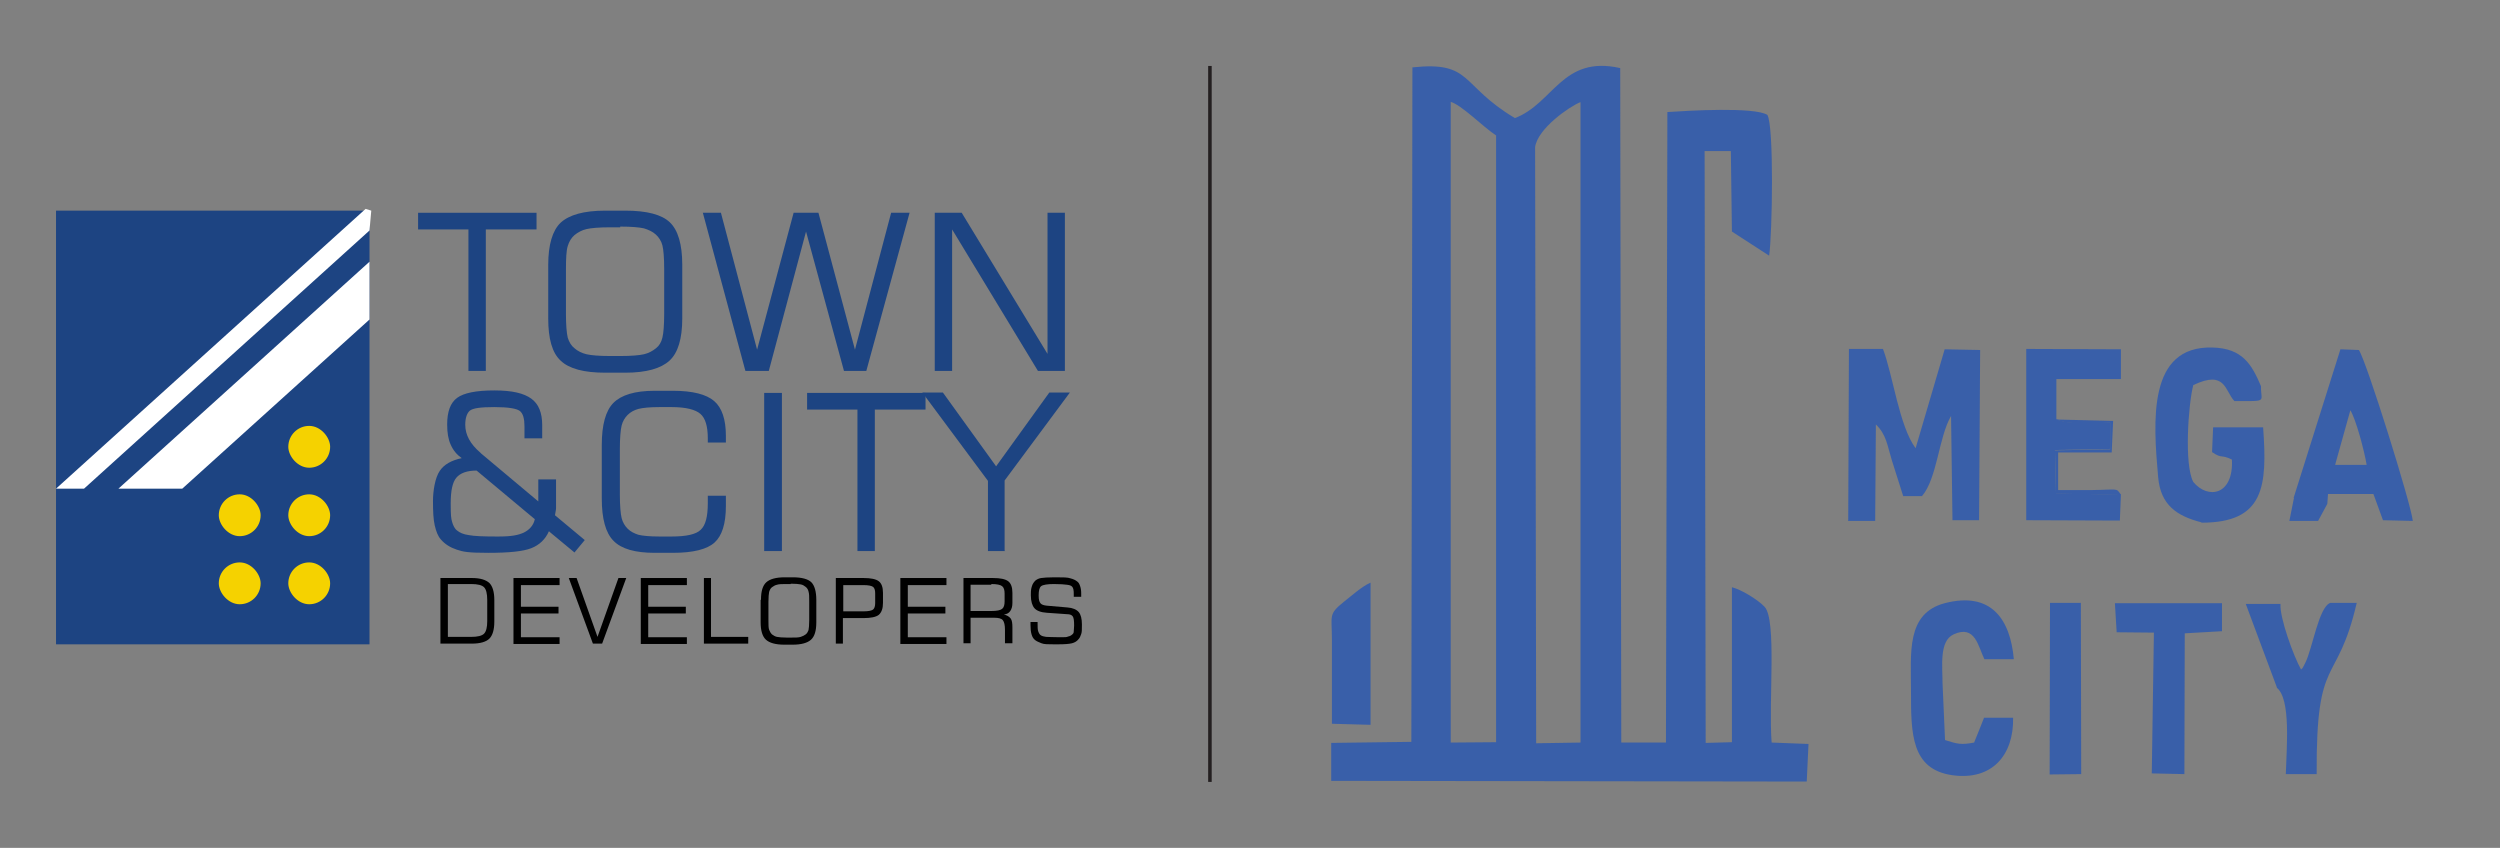 <?xml version="1.0" encoding="UTF-8"?>
<svg xmlns="http://www.w3.org/2000/svg" version="1.1" viewBox="0 0 705 239.1">
  <rect x="0" y="0" width="705" height="239.1" fill="#808080" stroke="none"/>
  <defs>
    <style>
      .cls-1 {
        fill: #fff;
      }

      .cls-2 {
        fill: #f5d200;
      }

      .cls-3 {
        fill: #395fa9;
        fill-rule: evenodd;
      }

      .cls-4 {
        fill: none;
        stroke: #231f20;
        stroke-miterlimit: 10;
      }

      .cls-5 {
        fill: #1d4482;
      }
    </style>
  </defs>
  <!-- Generator: Adobe Illustrator 28.6.0, SVG Export Plug-In . SVG Version: 1.2.0 Build 709)  -->
  <g>
    <g id="Layer_1">
      <g>
        <path class="cls-3" d="M398,209.2l-22.6.3v10.7c.1,0,134.1.2,134.1.2l.5-10.6-10.4-.4c-.9-11.7,1.5-34.6-2-38.3-1.8-1.9-6.4-4.8-9.2-5.5v43.7c-.1,0-7.4.2-7.4.2l-.3-166.9h7.4s.3,22.7.3,22.7l10.5,6.8c.9-6.2,1.4-36.5-.5-39.7-3.7-2.3-22.3-1.2-28.2-.8l-.4,177.8h-12.6c0,0-.3-190.2-.3-190.2-16.4-3.7-18.8,10-29.7,14.1-15.6-9.3-11.9-16.1-28.9-14.3l-.3,190.3ZM409,28.7c3.1.8,9.1,7,12.9,9.5v171.1c.1,0-12.8.1-12.8.1V28.7ZM375.6,180.5v23.6c0,0,10.9.3,10.9.3v-40.1c-2.5,1.1-5.2,3.6-7.4,5.3-4.6,3.7-3.5,3.8-3.5,10.8ZM445.7,28.8v180.6c0,0-12.5.2-12.5.2l-.3-168.1c.7-5.3,9.9-11.6,12.8-12.7Z"/>
        <g>
          <path class="cls-3" d="M521.1,146.9h7.7c0,0,.2-27.2.2-27.2,3,2.9,3.2,5.9,4.5,10.1,1.1,3.5,2.2,6.9,3.2,10.1h5.3c4.3-5,4.7-16.6,8.2-22.6l.4,29.4h7.5c0,.1.3-48,.3-48l-10-.2-8.2,27.9c-4.6-6.2-6.4-20.6-9.2-28h-9.6c0,0-.2,48.4-.2,48.4Z"/>
          <path class="cls-3" d="M620.8,147.4c17.8,0,18.6-10.3,17.4-26.9h-14.1c0-.1-.3,7-.3,7,3,2,2.3.5,5.6,2.1.5,10.1-6.8,11.3-10.9,6.3-2.6-4.9-1.4-21.9,0-27.3,9.2-4.4,8.9,1.7,11.6,4.5,9.7,0,7.4.4,7.5-4.2-2.6-6.1-5.2-10.7-13.7-10.9-18.3-.5-16.7,20.7-15.3,36.6.7,7.8,5.2,10.9,12.2,12.7"/>
          <path class="cls-3" d="M646.9,140.4l-1.3,6.5h8.1s2.6-4.8,2.6-4.8l.2-2.8h12.8s2.7,7.4,2.7,7.4l8.4.2c-.3-4.2-13.1-45.2-15.2-48.2l-5.2-.2-13.2,41.9ZM662.8,115.7c1.6,2.6,3.9,11.3,4.6,15.4h-8.9c0,0,4.3-15.4,4.3-15.4Z"/>
          <path class="cls-3" d="M598.1,139.5l-18.3-.4-.3-12.2,15.7-.3v-7.5c-5.1.1-11.9.7-15.3-.9v-11.3c0,0,18.2,0,18.2,0v-8.4s-26.7-.1-26.7-.1v48.3c-.1,0,26.4.1,26.4.1l.3-7.4Z"/>
          <path class="cls-3" d="M547.8,192.9c0-5-1-12.1,3.1-14,6.1-2.8,6.9,3.3,8.7,7h8.3c-1-11.3-6.4-19.2-19.5-15.8-10.9,2.9-9.5,14-9.5,24.8,0,11.9,0,22,11.6,23.7,11.2,1.6,17.4-5.6,17.2-16.2h-8.2c0,.1-2.8,7-2.8,7-3.7.7-4.7.4-8.2-.7l-.7-15.9Z"/>
          <path class="cls-3" d="M642,193.9c4.1,3.1,2.8,17,2.6,24.4h8.7c-.2-34.6,5.7-24.2,11.3-48.3h-7.4c-3.3,1-5.1,13-7.1,16.9-1.1,2.2-.7,1.3-1.2,1.9-2.1-3.7-6.1-14.7-5.8-18.5h-9.8s8.8,23.6,8.8,23.6Z"/>
          <polygon class="cls-3" points="606.8 218.1 616 218.3 616.1 178.6 626.6 178 626.6 170.1 596.4 170.1 596.9 178.3 607.4 178.4 606.8 218.1"/>
          <polygon class="cls-3" points="578 218.4 586.9 218.3 586.8 170 578.1 170 578 218.4"/>
          <path class="cls-3" d="M598.1,139.5c-1.4-2-.6-1.4-8.4-1.3-3.1,0-6.2,0-9.3,0v-10.6s15.1,0,15.1,0l.4-8.9-16-.4c3.4,1.6,10.2,1.1,15.2.9v7.5c.1,0-15.6.3-15.6.3l.3,12.2,18.3.4Z"/>
        </g>
      </g>
      <g>
        <g>
          <path class="cls-5" d="M117.9,64.7v-4.7h33.4v4.7h-14.3v39.9h-4.9v-39.9h-14.2Z"/>
          <path class="cls-5" d="M154.6,74.7c0-5.7,1.2-9.7,3.5-11.9,2.4-2.2,6.5-3.4,12.6-3.4h5.6c6.1,0,10.3,1.1,12.6,3.3,2.3,2.2,3.5,6.2,3.5,12v15.1c0,5.7-1.2,9.7-3.6,11.9-2.4,2.2-6.5,3.4-12.5,3.4h-5.6c-6,0-10.2-1.1-12.6-3.4-2.4-2.2-3.5-6.2-3.5-11.9v-15.1ZM174.9,64.1h-2.8c-3.1,0-5.4.2-6.7.5-1.3.3-2.4.9-3.4,1.7-.9.8-1.5,1.8-1.9,3.1-.4,1.3-.5,3.5-.5,6.6v12.6c0,3.1.2,5.3.5,6.6.4,1.3,1,2.3,1.9,3,.9.8,2.1,1.4,3.4,1.7,1.3.3,3.5.5,6.7.5h2.8c3.1,0,5.4-.2,6.7-.5,1.3-.3,2.4-.9,3.4-1.7.9-.7,1.5-1.7,1.8-3,.3-1.2.5-3.5.5-6.7v-12.7c0-3.1-.2-5.4-.5-6.6s-1-2.3-1.9-3.1c-.9-.8-2-1.3-3.3-1.7-1.3-.3-3.5-.5-6.7-.5Z"/>
          <path class="cls-5" d="M198.2,60h5.1l10.2,38.6,10.3-38.6h7l10.3,38.6,10.2-38.6h5.2l-12.2,44.6h-6.3l-10.7-39.3-10.5,39.3h-6.6l-12-44.6Z"/>
          <path class="cls-5" d="M263.6,104.6v-44.6h7.6l24.2,39.8v-39.8h4.9v44.6h-7.6l-24.2-39.9v39.9h-4.9Z"/>
          <path class="cls-5" d="M154.8,149.8c-1,2.3-2.7,3.9-5,4.8-2.3.9-6.3,1.3-12.1,1.3s-7.1-.3-8.9-.9c-1.8-.6-3.3-1.5-4.5-2.9-.8-.9-1.3-2.2-1.7-3.9-.4-1.7-.5-4-.5-6.9s.6-6.6,1.9-8.5c1.2-1.8,3.3-3,6.2-3.6-1.4-1-2.4-2.2-3.1-3.8-.7-1.5-1-3.4-1-5.7,0-3.6.9-6.1,2.8-7.5,1.9-1.4,5.4-2.1,10.5-2.1s8.3.8,10.4,2.3c2.1,1.5,3.1,4,3.1,7.5v3.7h-5v-3.4c0-2.1-.4-3.6-1.3-4.3-.9-.7-3.3-1.1-7.2-1.1s-6,.3-6.9,1c-.8.7-1.3,2-1.3,4,0,2.8,1.4,5.4,4.2,7.8l.3.3,16.1,13.5v-6.2h5v6.6c0,.4,0,.9,0,1.5,0,.6-.2,1.2-.3,2l8.4,7-2.9,3.5-7-5.8ZM150.8,146.4l-16.4-13.7c-2.7,0-4.6.7-5.7,2-1.1,1.3-1.6,3.7-1.6,7.2s.1,4.3.4,5.3.7,1.9,1.4,2.4c.7.6,1.8,1.1,3.3,1.3,1.5.3,4.2.4,8.2.4s5.7-.4,7.3-1.1c1.6-.8,2.7-2,3.1-3.7Z"/>
          <path class="cls-5" d="M169.7,125.5c0-5.7,1.1-9.7,3.3-11.9,2.2-2.2,6-3.4,11.6-3.4h5.2c5.5,0,9.4,1,11.6,2.9,2.2,1.9,3.3,5.2,3.3,9.8v1.9h-5.1v-1.2c0-3.4-.7-5.7-2.1-6.9-1.4-1.2-4.1-1.9-8.1-1.9h-3.4c-2.7,0-4.7.2-5.9.5-1.2.3-2.3.9-3.1,1.7-.8.8-1.4,1.8-1.7,3-.3,1.2-.5,3.5-.5,6.7v12.7c0,3.2.2,5.5.5,6.7.3,1.2.9,2.2,1.7,3,.8.8,1.8,1.3,3,1.7,1.2.3,3.2.5,6,.5h3.4c4.1,0,6.9-.6,8.2-1.9,1.4-1.3,2-3.8,2-7.5s0-1,0-1.3c0-.3,0-.6,0-.8h5.1v2.9c0,5-1.1,8.4-3.2,10.3-2.1,1.9-6,2.9-11.7,2.9h-5.2c-5.5,0-9.4-1.1-11.6-3.4-2.2-2.2-3.3-6.2-3.3-11.9v-15.1Z"/>
          <path class="cls-5" d="M215.5,155.4v-44.6h5v44.6h-5Z"/>
          <path class="cls-5" d="M227.6,115.5v-4.7h33.4v4.7h-14.3v39.9h-4.9v-39.9h-14.2Z"/>
          <path class="cls-5" d="M283.5,155.4h-4.9v-19.8l-18.5-24.9h5.8l15,20.8,15-20.8h5.8l-18.4,24.8v19.8Z"/>
        </g>
        <g>
          <path d="M124.2,181.5v-18.5h8.9c2.3,0,3.9.5,4.9,1.4.9.9,1.4,2.5,1.4,4.8v6.1c0,2.3-.5,3.9-1.4,4.8-.9.9-2.6,1.4-4.9,1.4h-8.9ZM126.3,179.6h6.6c1.8,0,3-.3,3.6-.9.6-.6.9-1.8.9-3.5v-6c0-1.8-.3-3-.9-3.6-.6-.6-1.8-.9-3.6-.9h-6.6v14.8Z"/>
          <path d="M144.8,181.5v-18.5h13v2h-10.9v6.1h10.6v1.9h-10.6v6.7h10.9v1.9h-13Z"/>
          <path d="M160.4,163h2.2l5.9,16.6,5.9-16.6h2.2l-6.8,18.5h-2.6l-6.8-18.5Z"/>
          <path d="M180.7,181.5v-18.5h13v2h-10.9v6.1h10.6v1.9h-10.6v6.7h10.9v1.9h-13Z"/>
          <path d="M198.5,181.5v-18.5h2v16.6h10.5v1.9h-12.5Z"/>
          <path d="M214.6,169.1c0-2.4.5-4,1.5-4.9,1-.9,2.7-1.4,5.2-1.4h2.3c2.5,0,4.3.5,5.2,1.4s1.4,2.6,1.4,5v6.3c0,2.4-.5,4-1.5,4.9-1,.9-2.7,1.4-5.2,1.4h-2.3c-2.5,0-4.2-.5-5.2-1.4-1-.9-1.5-2.6-1.5-4.9v-6.3ZM223,164.7h-1.1c-1.3,0-2.2,0-2.8.2-.5.1-1,.4-1.4.7-.4.3-.6.7-.8,1.3-.1.5-.2,1.5-.2,2.8v5.2c0,1.3,0,2.2.2,2.7s.4.9.8,1.3c.4.3.9.6,1.4.7s1.5.2,2.8.2h1.1c1.3,0,2.2,0,2.8-.2s1-.4,1.4-.7c.4-.3.6-.7.8-1.2.1-.5.2-1.4.2-2.8v-5.3c0-1.3,0-2.2-.2-2.8-.1-.5-.4-1-.8-1.3-.4-.3-.8-.6-1.4-.7-.5-.1-1.5-.2-2.8-.2Z"/>
          <path d="M235.7,181.5v-18.5h7.8c2.1,0,3.5.3,4.3.9.8.6,1.2,1.7,1.2,3.3v2.8c0,1.6-.4,2.7-1.2,3.4-.8.6-2.2.9-4.3.9h-5.8v7.2h-2ZM246.8,170v-2.7c0-.9-.2-1.5-.6-1.8-.4-.3-1.3-.5-2.7-.5h-5.7v7.4h5.7c1.4,0,2.3-.2,2.7-.5s.6-1,.6-1.8Z"/>
          <path d="M253.9,181.5v-18.5h13v2h-10.9v6.1h10.6v1.9h-10.6v6.7h10.9v1.9h-13Z"/>
          <path d="M271.7,181.5v-18.5h8.3c2.1,0,3.5.3,4.3.9s1.2,1.7,1.2,3.3v2.8c0,1-.2,1.7-.6,2.3-.4.6-1,.9-1.8,1,.9.2,1.5.6,1.9,1.1.4.5.5,1.4.5,2.6v4.4h-2.1v-3.8c0-1.3-.2-2.2-.6-2.7-.4-.5-1.2-.7-2.5-.7h-6.6v7.2h-2ZM279.6,164.9h-5.9v7.4h5.9c1.5,0,2.5-.2,3-.6.5-.4.7-1.1.7-2.1v-2.2c0-1-.2-1.7-.7-2.1-.5-.4-1.5-.6-3.1-.6Z"/>
          <path d="M290.5,175.4h2.1v.3c0,1.1,0,1.9.2,2.4.2.5.4.9.8,1.1.3.2.8.3,1.4.4.6,0,1.9.1,3.8.1s1.9,0,2.4-.2c.6-.1,1-.4,1.3-.7.2-.2.3-.4.3-.8,0-.4.1-.9.1-1.6,0-1.4-.1-2.2-.4-2.6-.3-.4-.8-.6-1.6-.6l-5.7-.4c-1.7-.1-2.9-.6-3.5-1.3s-1-1.9-1-3.6.1-1.9.3-2.6c.2-.7.6-1.2,1-1.6.4-.3.9-.6,1.6-.7.7-.1,1.9-.2,3.6-.2h.7c1.9,0,3.2,0,4,.3.8.2,1.4.5,1.9.9.4.3.6.7.8,1.3s.3,1.2.3,2.1,0,.4,0,.6,0,.2,0,.3h-2.1v-.5c0-.7,0-1.2-.1-1.6s-.2-.6-.4-.8c-.3-.3-.7-.4-1.4-.5-.7-.1-1.9-.2-3.7-.2s-3.1.2-3.6.6c-.5.4-.7,1.3-.7,2.6s.2,1.8.5,2.2c.3.4.9.6,1.8.7l5.8.5c1.5.1,2.6.6,3.2,1.3.6.7.9,1.9.9,3.5s0,2.1-.2,2.7c-.2.6-.4,1.1-.8,1.5-.4.5-1,.9-1.8,1.1-.8.2-2.1.3-4.1.3h-.9c-1.7,0-2.9,0-3.6-.3s-1.3-.5-1.8-.9c-.5-.4-.8-.9-1-1.6s-.3-1.5-.3-2.6v-.9Z"/>
        </g>
        <rect class="cls-5" x="15.8" y="59.4" width="88.4" height="122.3"/>
        <g>
          <polygon class="cls-1" points="23.7 137.8 15.8 137.8 103.1 58.9 104.7 59.4 104.2 65 23.7 137.8"/>
          <polygon class="cls-1" points="51.4 137.8 33.4 137.8 104.2 73.8 104.2 90.1 51.4 137.8"/>
          <rect class="cls-2" x="61.7" y="158.6" width="11.8" height="11.8" rx="5.9" ry="5.9"/>
          <rect class="cls-2" x="81.3" y="120.1" width="11.8" height="11.8" rx="5.9" ry="5.9"/>
          <rect class="cls-2" x="61.7" y="139.4" width="11.8" height="11.8" rx="5.9" ry="5.9"/>
          <rect class="cls-2" x="81.3" y="139.4" width="11.8" height="11.8" rx="5.9" ry="5.9"/>
          <rect class="cls-2" x="81.3" y="158.6" width="11.8" height="11.8" rx="5.9" ry="5.9"/>
        </g>
      </g>
      <line class="cls-4" x1="341.2" y1="18.6" x2="341.2" y2="220.5"/>
    </g>
  </g>
</svg>
